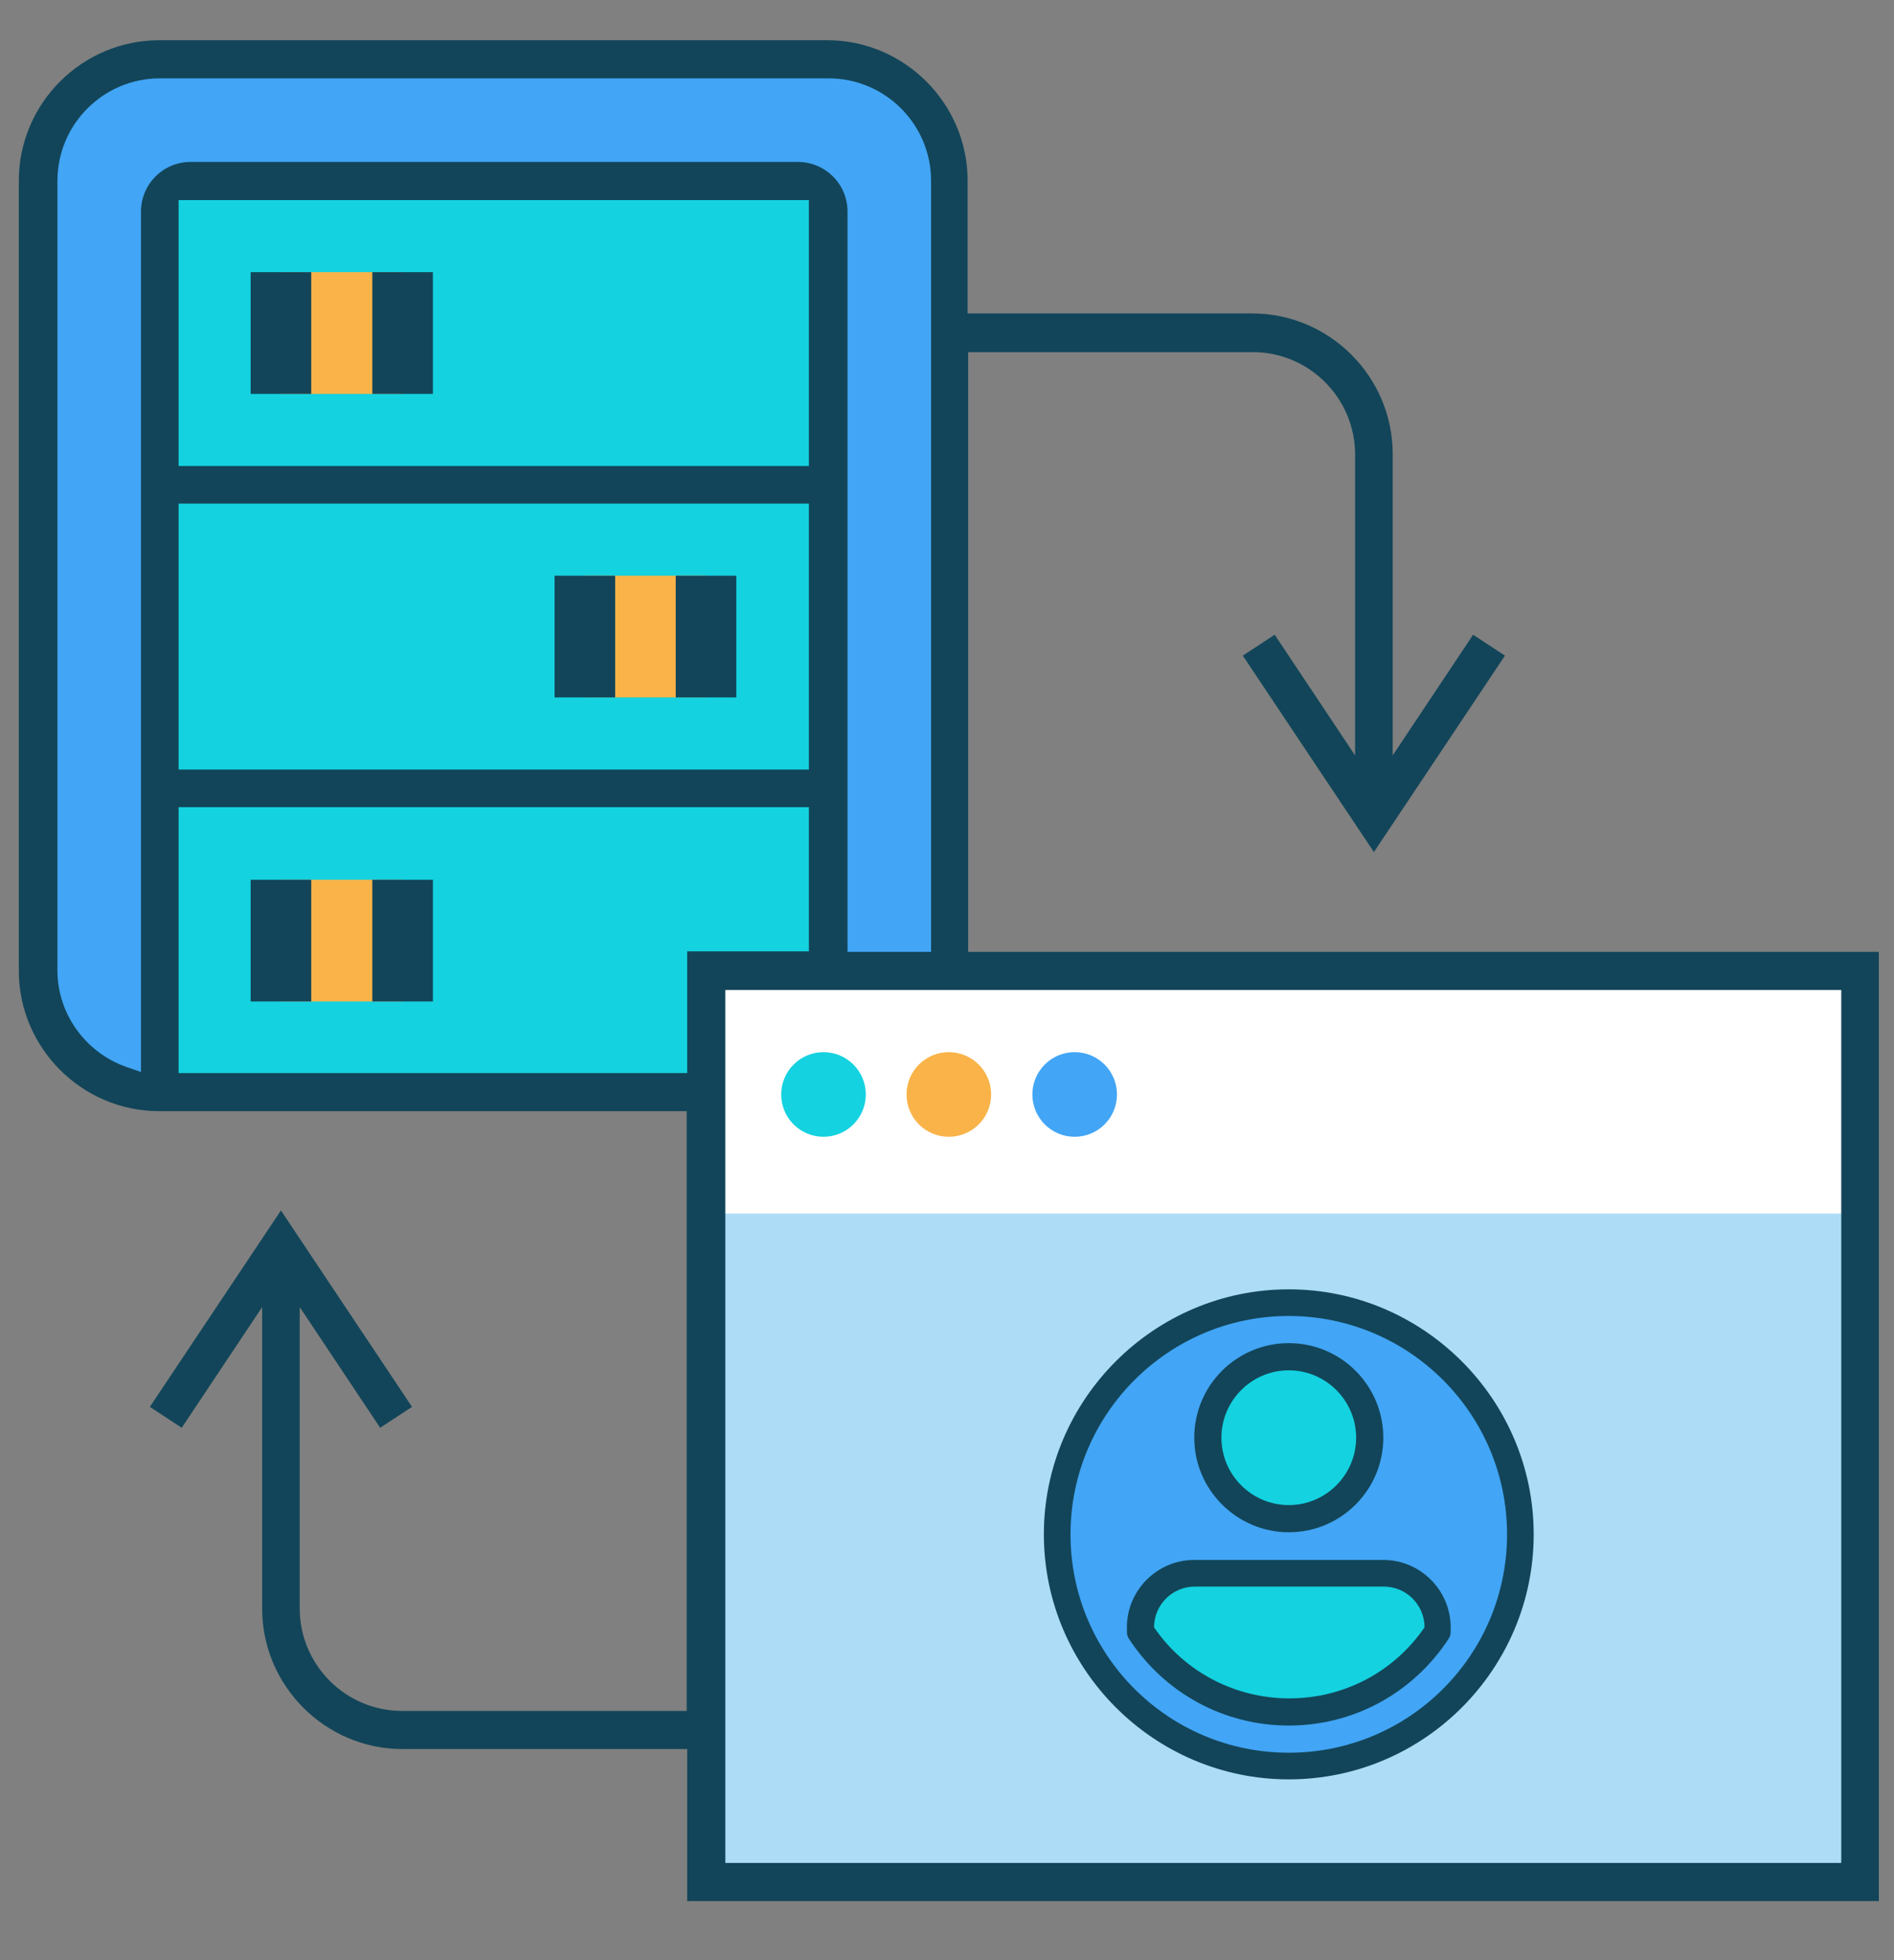 <?xml version="1.0" encoding="utf-8"?>
<!-- Generator: Adobe Illustrator 22.0.1, SVG Export Plug-In . SVG Version: 6.00 Build 0)  -->
<svg version="1.1" id="Layer_1" xmlns="http://www.w3.org/2000/svg" xmlns:xlink="http://www.w3.org/1999/xlink" x="0px" y="0px"
	 viewBox="0 0 362.7 375.2" style="enable-background:new 0 0 362.7 375.2;" xml:space="preserve">
<rect x="0" y="0" width="362.7" height="375.2" fill="#808080" stroke="none"/>
<style type="text/css">
	.st0{fill:#42A5F5;}
	.st1{fill:#ADDCF6;stroke:#124559;stroke-width:6.117;stroke-miterlimit:10;}
	.st2{fill:#124559;}
	.st3{fill:#F9B348;}
	.st4{fill:#ADDCF6;}
	.st5{fill:#14D2E0;}
	.st6{fill:#E5962E;}
	.st7{fill:#FFFFFF;}
	.st8{fill:#ADDCF6;stroke:#124559;stroke-width:6.232;stroke-miterlimit:10;}
	.st9{fill:#FFFFFF;stroke:#124559;stroke-width:3.667;stroke-miterlimit:10;}
	.st10{fill:#F9B348;stroke:#134559;stroke-miterlimit:10;}
	.st11{fill:#ADDCF6;stroke:#124559;stroke-width:4.261;stroke-miterlimit:10;}
	.st12{fill:#ADDCF6;stroke:#124559;stroke-width:4.271;stroke-miterlimit:10;}
	.st13{fill:#14D2E0;stroke:#124559;stroke-width:4.271;stroke-miterlimit:10;}
	.st14{fill:#F9B348;stroke:#124559;stroke-width:4.271;stroke-miterlimit:10;}
	.st15{fill:#FFFFFF;stroke:#124559;stroke-width:6.297;stroke-miterlimit:10;}
	.st16{fill:#F9B348;stroke:#124559;stroke-width:2.818;stroke-miterlimit:10;}
</style>
<rect x="21.7" y="27.1" class="st5" width="140.6" height="179.6"/>
<rect x="135.2" y="232" class="st4" width="221.1" height="127.5"/>
<path class="st0" d="M30.6,13.7C19.2,13.7,10,23,10,34.3v151.2c0,8.6,5.5,16.4,13.7,19.4l4.2,1.5V40.2c0-4.7,3.8-8.5,8.5-8.5h116.3
	c4.7,0,8.5,3.8,8.5,8.5v142.7h18V34.3c0-11.4-9.2-20.6-20.6-20.6H30.6z"/>
<g>
	<path class="st7" d="M135.2,185.8h221v46.5h-221V185.8z"/>
	<path class="st3" d="M53.8,168.4h23.3v23.3H53.8V168.4z"/>
	<path class="st3" d="M112,110.2h23.3v23.3H112V110.2z"/>
	<path class="st3" d="M53.8,52.1h23.3v23.3H53.8V52.1z"/>
</g>
<path class="st2" d="M131.6,363.9v-29.1H77.1c-14.8,0-26.9-12.1-26.9-26.9v-57.7l-15.4,23.1l-6.1-4l25.1-37.6l25.1,37.6l-6.1,4
	l-15.4-23.1v57.7c0,10.8,8.8,19.6,19.6,19.6h54.5V212.7h-101c-14.8,0-26.9-12.1-26.9-26.9V34.6c0-14.8,12.1-26.9,26.9-26.9h127.9
	c14.8,0,26.9,12.1,26.9,26.9v25.4h54.5c14.8,0,26.9,12.1,26.9,26.9v57.7l15.4-23.1l6.1,4l-25.1,37.6l-25.1-37.6l6.1-4l15.4,23.1V87
	c0-10.8-8.8-19.6-19.6-19.6h-54.5v114.8l174.4,0v181.7H131.6z M352.6,356.6V189.5H138.9v167.1H352.6z M131.6,205.4v-23.3h23.3v-27.6
	H34.2v50.9H131.6z M30.6,15C19.8,15,11,23.8,11,34.6v151.2c0,8.2,5.3,15.6,13.1,18.4l2.9,1V40.5c0-5.2,4.2-9.5,9.5-9.5h116.3
	c5.2,0,9.5,4.2,9.5,9.5v141.7h16V34.6c0-10.8-8.8-19.6-19.6-19.6H30.6z M154.9,147.3V96.4H34.2v50.9H154.9z M154.9,89.1V38.3H34.2
	v50.9H154.9z"/>
<path class="st2" d="M132.6,362.9v-29.1H77.1c-14.3,0-25.9-11.6-25.9-25.9v-61l-16.7,25l-4.4-2.9l23.7-35.6L77.5,269l-4.4,2.9
	l-16.7-25v61c0,11.4,9.2,20.6,20.6,20.6h55.5V211.7h-102c-14.3,0-25.9-11.6-25.9-25.9V34.6c0-14.3,11.6-25.9,25.9-25.9h127.9
	c14.3,0,25.9,11.6,25.9,25.9v26.4h55.5c14.3,0,25.9,11.6,25.9,25.9v61l16.7-25l4.4,2.9l-23.7,35.6L239.5,126l4.4-2.9l16.7,25V87
	c0-11.4-9.2-20.6-20.6-20.6h-55.5v116.8l174.4,0v179.7H132.6z M137.9,357.6h215.7V188.5H137.9V357.6z M30.6,14
	C19.2,14,10,23.3,10,34.6v151.2c0,8.6,5.5,16.4,13.7,19.4l4.2,1.5V40.5c0-4.7,3.8-8.5,8.5-8.5h116.3c4.7,0,8.5,3.8,8.5,8.5v142.7h18
	V34.6c0-11.4-9.2-20.6-20.6-20.6H30.6z M33.2,206.4h99.4v-23.3h23.3v-29.6H33.2V206.4z M33.2,148.3h122.6V95.4H33.2V148.3z
	 M33.2,90.1h122.6V37.3H33.2V90.1z"/>
<path class="st2" d="M48,52.1h11.6v23.3H48V52.1z"/>
<path class="st2" d="M71.3,52.1h11.6v23.3H71.3V52.1z"/>
<path class="st2" d="M129.4,110.2h11.6v23.3h-11.6V110.2z"/>
<path class="st2" d="M106.2,110.2h11.6v23.3h-11.6V110.2z"/>
<path class="st2" d="M48,168.4h11.6v23.3H48V168.4z"/>
<path class="st2" d="M71.3,168.4h11.6v23.3H71.3V168.4z"/>
<g>
	<circle class="st0" cx="246.8" cy="293.7" r="44.3"/>
	<circle class="st5" cx="246.8" cy="275.2" r="15.5"/>
	<path class="st5" d="M265,301.1h-10.4h-15.5h0h-10.4c-5.7,0-10.4,4.7-10.4,10.4v0.8c2.7,4.1,6.2,7.6,10.4,10.2v0
		c5.2,3.3,11.5,5.2,18.1,5.2c6.7,0,12.9-1.9,18.1-5.2c4.1-2.6,7.7-6.1,10.4-10.2v-0.8C275.3,305.8,270.7,301.1,265,301.1z"/>
	<path class="st2" d="M246.8,340.6c25.9,0,46.9-21.1,46.9-46.9s-21.1-46.9-46.9-46.9s-46.9,21.1-46.9,46.9S221,340.6,246.8,340.6z
		 M246.8,251.9c23,0,41.8,18.7,41.8,41.8s-18.7,41.8-41.8,41.8s-41.8-18.7-41.8-41.8S223.8,251.9,246.8,251.9z"/>
	<path class="st2" d="M246.8,293.3c10,0,18.1-8.1,18.1-18.1s-8.1-18.1-18.1-18.1c-10,0-18.1,8.1-18.1,18.1S236.9,293.3,246.8,293.3z
		 M246.8,262.3c7.1,0,12.9,5.8,12.9,12.9s-5.8,12.9-12.9,12.9c-7.1,0-12.9-5.8-12.9-12.9S239.7,262.3,246.8,262.3z"/>
	<path class="st2" d="M216.2,313.7c6.8,10.4,18.2,16.6,30.6,16.6c12.4,0,23.8-6.2,30.6-16.6c0.3-0.4,0.4-0.9,0.4-1.4v-0.8
		c0-7.1-5.8-12.9-12.9-12.9h-36.2c-7.1,0-12.9,5.8-12.9,12.9v0.8C215.8,312.8,215.9,313.3,216.2,313.7L216.2,313.7z M221,311.5
		c0-4.3,3.5-7.8,7.8-7.8H265c4.3,0,7.8,3.5,7.8,7.8c-5.9,8.6-15.5,13.6-25.9,13.6S226.8,320,221,311.5z"/>
</g>
<circle class="st5" cx="157.7" cy="209.5" r="8.1"/>
<circle class="st3" cx="181.7" cy="209.5" r="8.1"/>
<circle class="st0" cx="205.8" cy="209.5" r="8.1"/>
</svg>

